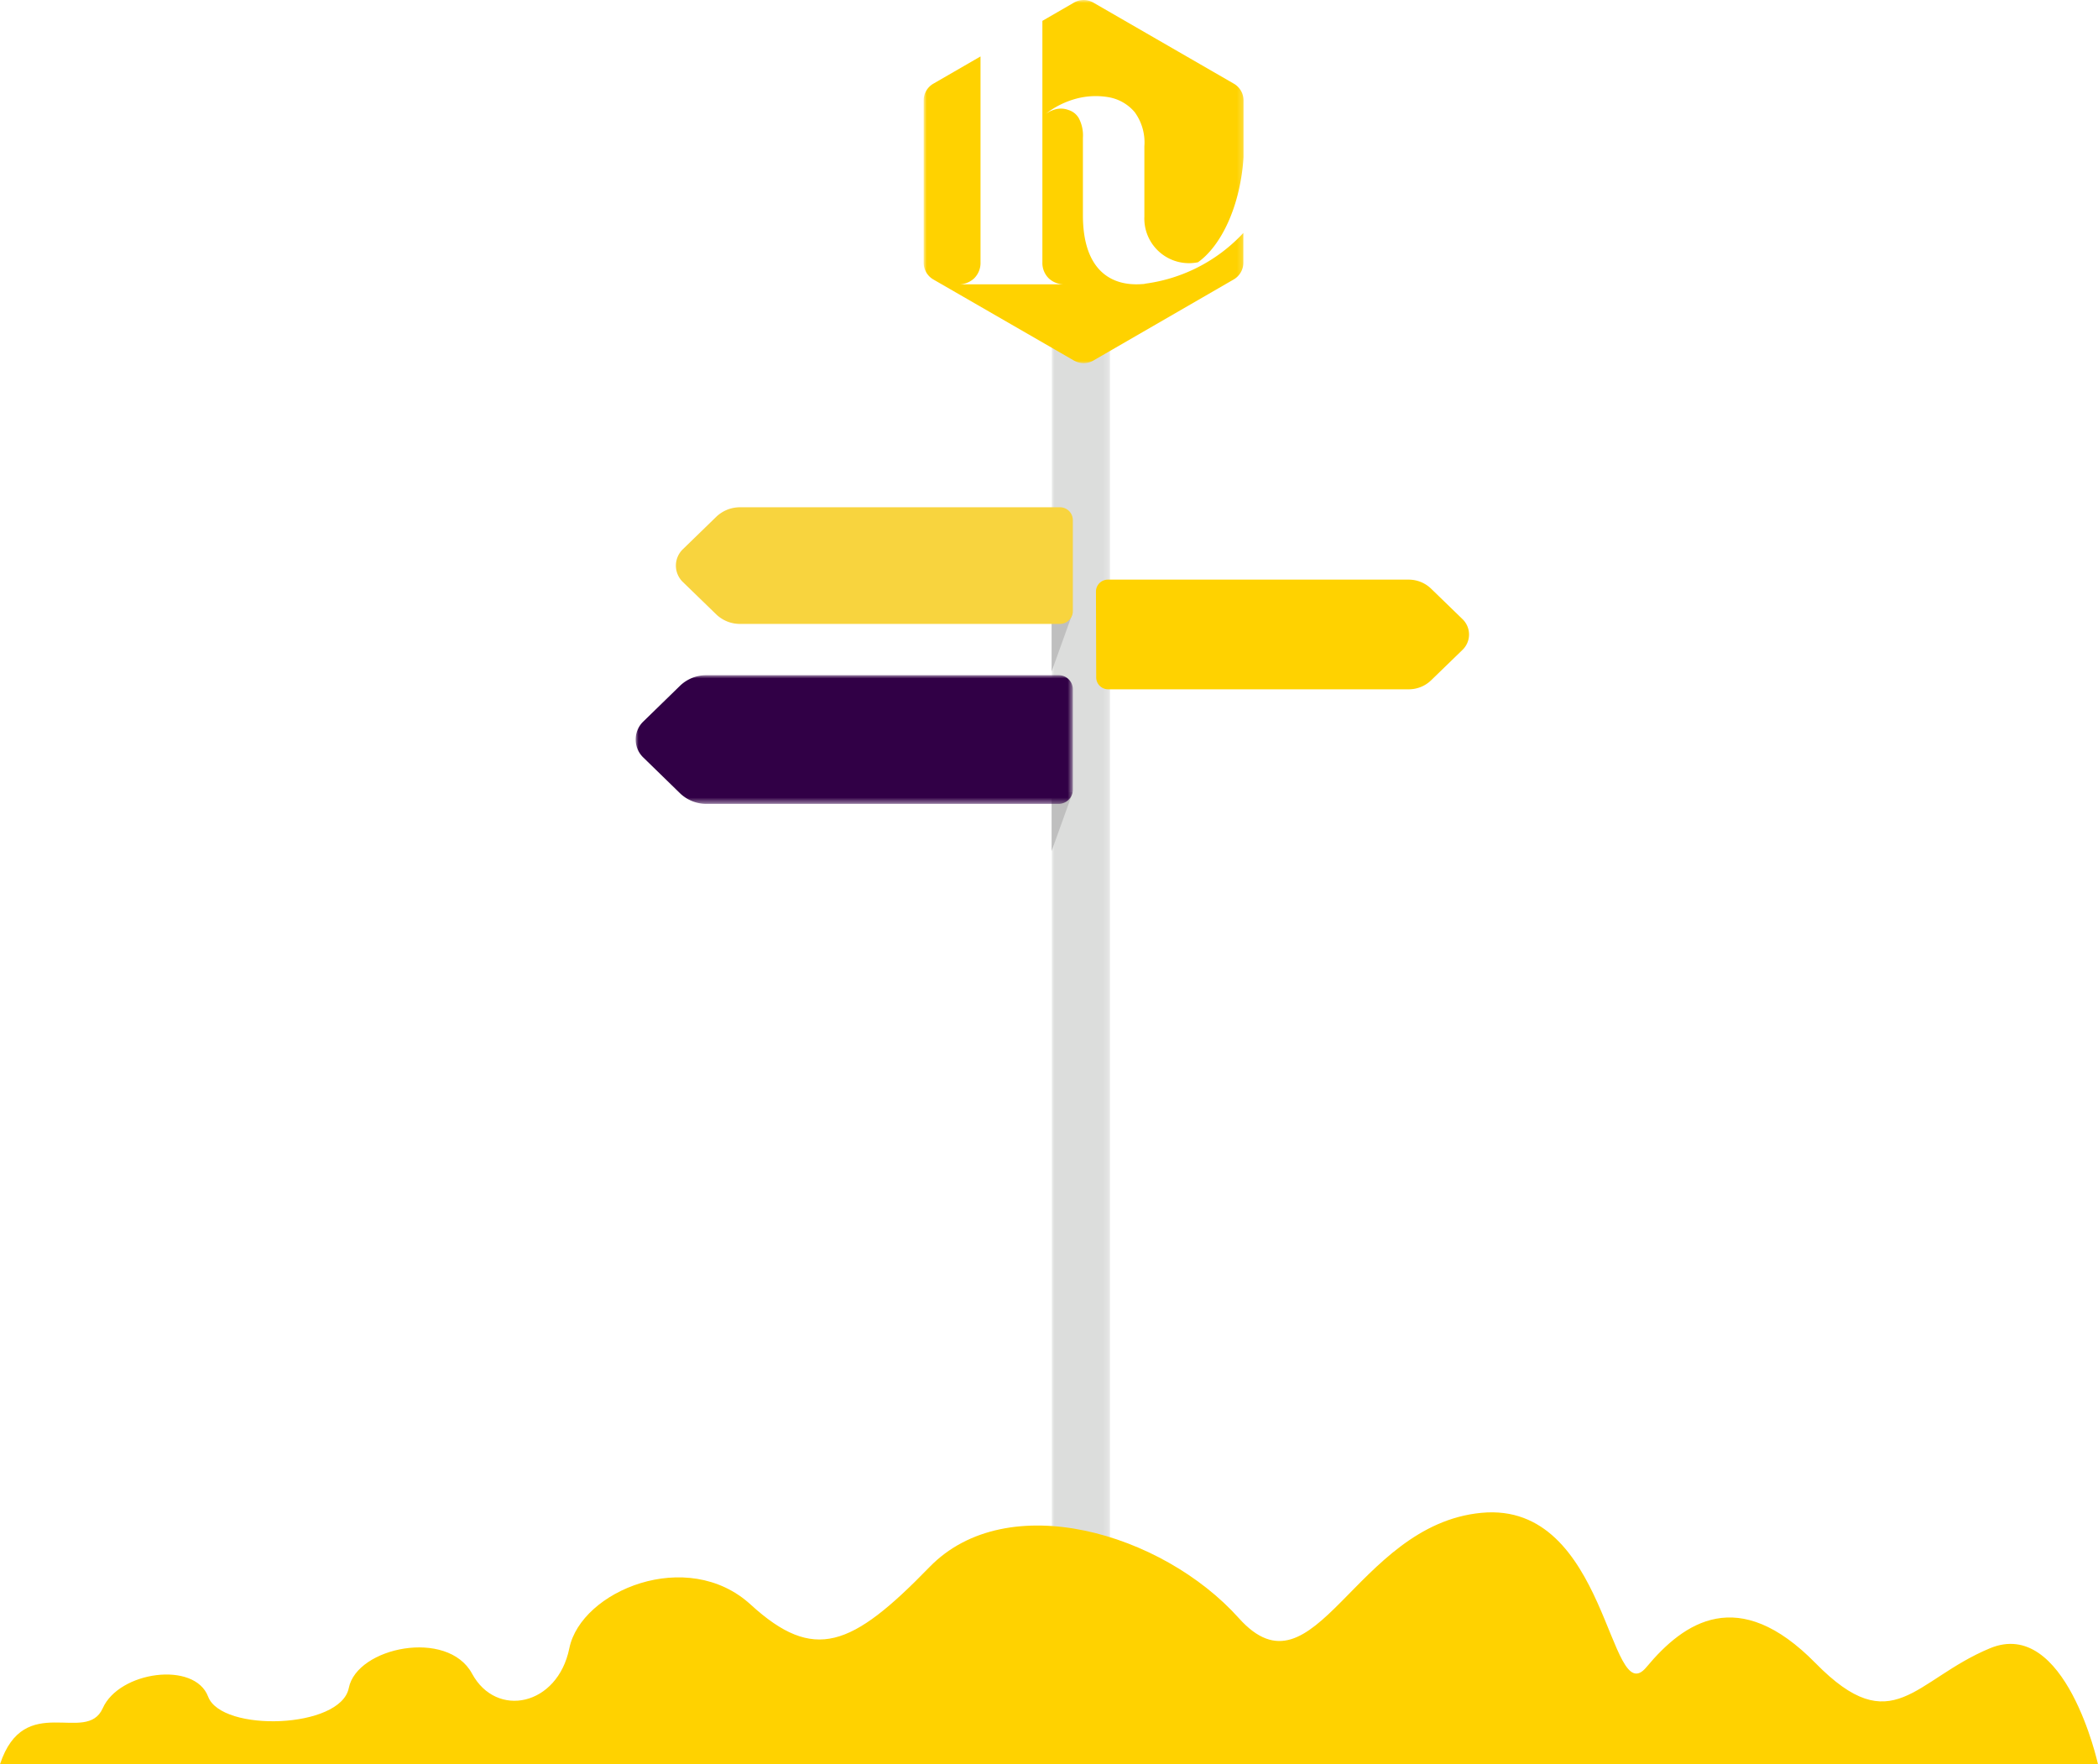 <svg id="Calque_1" data-name="Calque 1" xmlns="http://www.w3.org/2000/svg" xmlns:xlink="http://www.w3.org/1999/xlink" viewBox="0 0 352 296"><defs><style>.cls-1{fill:#fff;}.cls-1,.cls-3,.cls-4,.cls-5,.cls-7,.cls-8{fill-rule:evenodd;}.cls-2{mask:url(#mask);}.cls-3{fill:#dcdddc;}.cls-4{fill:#bfbfbf;}.cls-5{fill:#f8d43e;}.cls-6{mask:url(#mask-2-2);}.cls-7{fill:#310046;}.cls-8{fill:#ffd200;}.cls-9{mask:url(#mask-3);}</style><mask id="mask" x="176.44" y="47.19" width="9.78" height="247.51" maskUnits="userSpaceOnUse"><g transform="translate(16 0)"><g id="mask-2"><polygon id="path-1" class="cls-1" points="160.44 47.2 170.22 47.2 170.22 294.71 160.44 294.71 160.44 47.2"/></g></g></mask><mask id="mask-2-2" x="106.63" y="113.32" width="73.34" height="21.55" maskUnits="userSpaceOnUse"><g transform="translate(16 0)"><g id="mask-4"><polygon id="path-3" class="cls-1" points="90.63 113.32 163.97 113.32 163.97 134.87 90.63 134.87 90.63 113.32"/></g></g></mask><mask id="mask-3" x="155" y="0" width="53.81" height="61.09" maskUnits="userSpaceOnUse"><g transform="translate(16 0)"><g id="mask-6"><polygon id="path-5" class="cls-1" points="139 0 192.81 0 192.81 61.09 139 61.09 139 0"/></g></g></mask></defs><g id="_001-Page-campus" data-name="001-Page-campus"><g id="Hexagone---Desktop---Campus-slide-002-last"><g id="Slide-2"><g id="Group-4"><g id="Group-15"><g id="Group-3"><g class="cls-2"><path id="Fill-1" class="cls-3" d="M167.69,294.71H163a2.52,2.52,0,0,1-2.53-2.52V51.88a4.7,4.7,0,0,1,4.72-4.69h.34a4.7,4.7,0,0,1,4.72,4.69V292.19a2.52,2.52,0,0,1-2.53,2.52" transform="translate(16 0)"/></g></g><polygon id="Fill-4" class="cls-4" points="176.44 102.55 176.44 112.67 179.97 102.85 176.44 102.55"/><path id="Fill-6" class="cls-5" d="M164,102.53a2.16,2.16,0,0,1-2.17,2.15H108.16a5.74,5.74,0,0,1-4-1.61l-5.59-5.42a3.82,3.82,0,0,1,0-5.5l5.59-5.43a5.74,5.74,0,0,1,4-1.61h53.65A2.16,2.16,0,0,1,164,87.26Z" transform="translate(16 0)"/><polygon id="Fill-8" class="cls-4" points="176.44 132.67 176.44 142.79 179.97 132.97 176.44 132.67"/><g id="Group-12"><g class="cls-6"><path id="Fill-10" class="cls-7" d="M164,132.5a2.38,2.38,0,0,1-2.39,2.37h-59.1a6.36,6.36,0,0,1-4.41-1.77l-6.16-6a4.19,4.19,0,0,1,0-6.05l6.16-6a6.36,6.36,0,0,1,4.41-1.77h59.1a2.38,2.38,0,0,1,2.39,2.37Z" transform="translate(16 0)"/></g></g><path id="Fill-13" class="cls-8" d="M167.88,99.25a2,2,0,0,1,2-2h50.47a5.4,5.4,0,0,1,3.76,1.52l5.26,5.1a3.58,3.58,0,0,1,0,5.17l-5.26,5.1a5.39,5.39,0,0,1-3.76,1.51H169.92a2,2,0,0,1-2-2Z" transform="translate(16 0)"/></g><path id="Fill-60" class="cls-8" d="M-16,296H336s-5.44-24.74-18.14-19.45-16.29,15.69-29.24,2.5-22.06-6.94-28.39.67-6.38-27.91-27.67-25.9-27.93,31.94-40.72,17.66-38.84-22-51.9-8.55-19.37,16-30,6.28-28.46-2.31-30.42,7.34S67.3,288.37,63.2,280.8s-19.32-4.45-20.68,2.41-21.33,7.46-23.6,1.45S4,280.4,1.24,286.6-11.92,283.67-16,296" transform="translate(16 0)"/><g id="_01-Atomes-_-01-Logotype-_-01-Icon-_-01-Icon-empty" data-name="01-Atomes-/-01-Logotype-/-01-Icon-/-01-Icon-empty"><g id="Group-3-2" data-name="Group-3"><g class="cls-9"><path id="Fill-1-2" data-name="Fill-1" class="cls-8" d="M176.11,47.62a5.71,5.71,0,0,1-.58.05c-5.31.37-9.84-2.54-9.84-11.56v-13a6.16,6.16,0,0,0-.69-3.28,3,3,0,0,0-1.72-1.37,3.57,3.57,0,0,0-2.07-.15,5.38,5.38,0,0,0-1.77.8,14.47,14.47,0,0,1,5.18-2.57,12.69,12.69,0,0,1,5.55-.2,7.36,7.36,0,0,1,4.21,2.48A8.61,8.61,0,0,1,176,24.55V36.37A7.49,7.49,0,0,0,185,44c3.87-2.75,7.1-9.36,7.64-17.61V16.85a3.25,3.25,0,0,0-1.61-2.8L167.43.43a3.26,3.26,0,0,0-3.23,0L158.89,3.5V44a3.63,3.63,0,0,0,1.07,2.7,3.75,3.75,0,0,0,2.74,1h-18a3.73,3.73,0,0,0,2.74-1,3.63,3.63,0,0,0,1.07-2.7V9.47l-7.93,4.58a3.25,3.25,0,0,0-1.61,2.8V44.08a3.26,3.26,0,0,0,1.61,2.8L164.2,60.5a3.26,3.26,0,0,0,3.23,0L191,46.88a3.26,3.26,0,0,0,1.61-2.8v-5a27.38,27.38,0,0,1-16.52,8.52" transform="translate(16 0)"/></g></g></g></g></g></g></g></svg>
